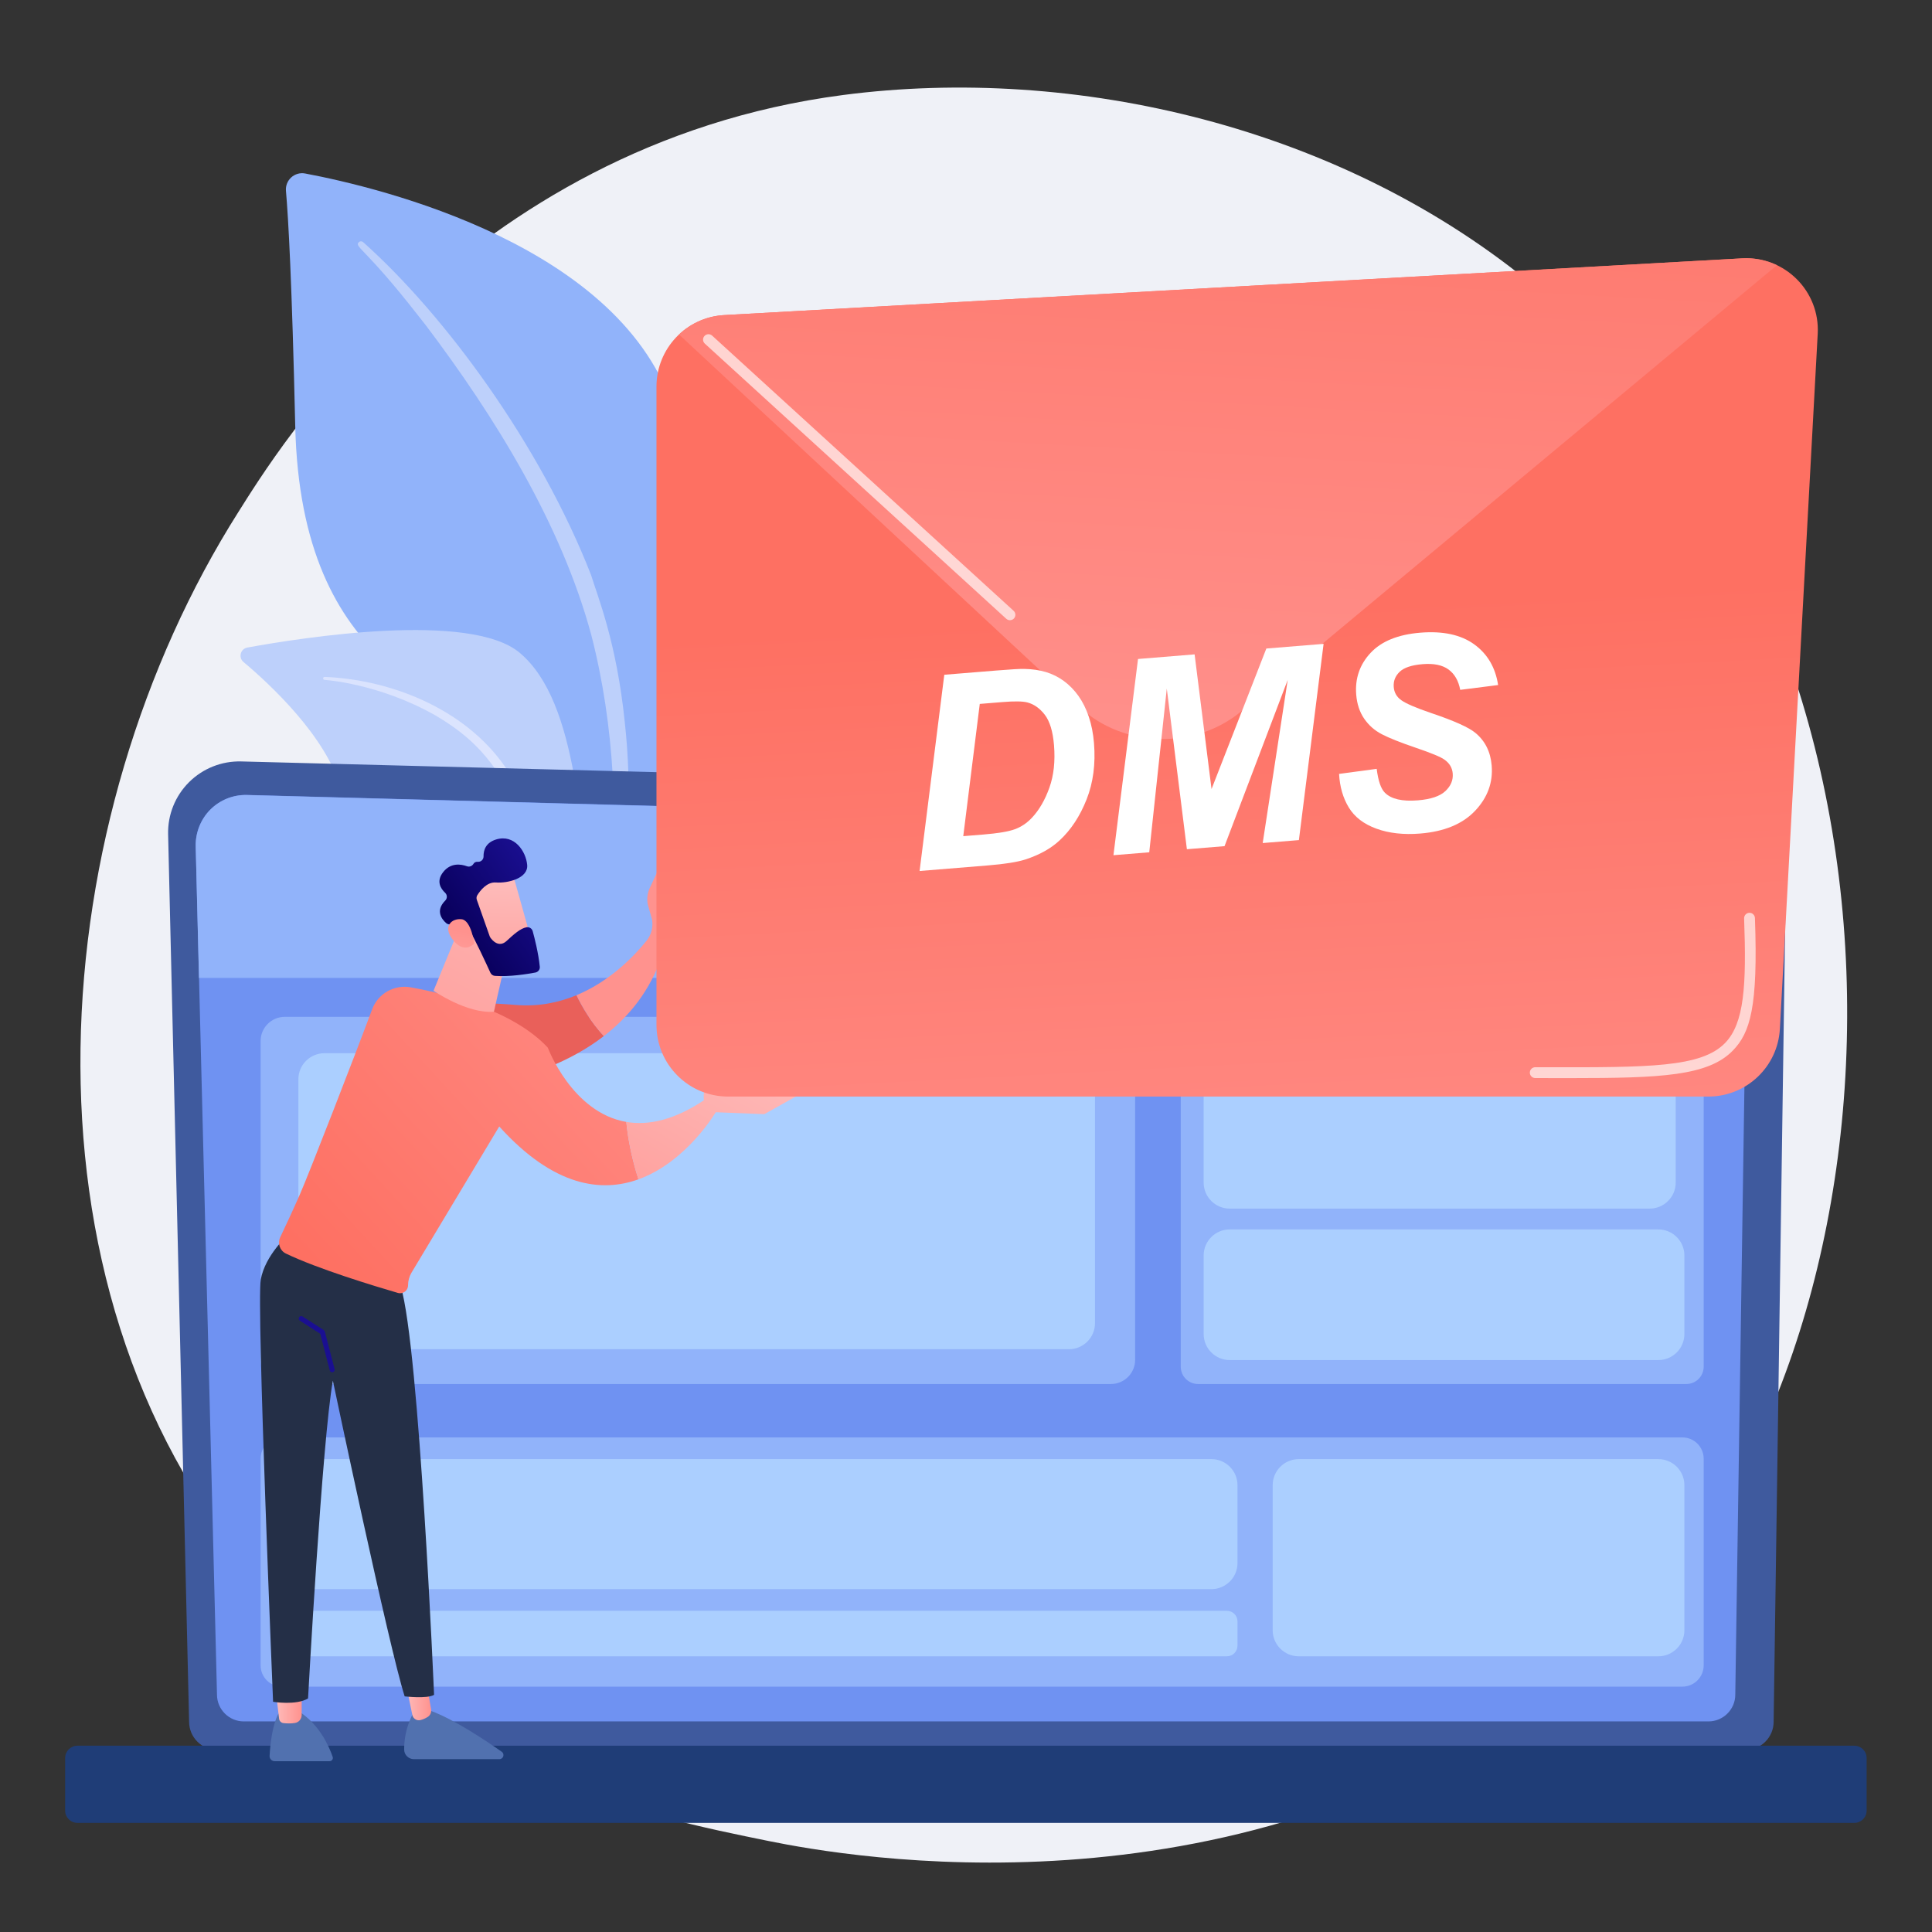 <?xml version="1.0" encoding="utf-8"?>
<!-- Generator: Adobe Illustrator 16.0.0, SVG Export Plug-In . SVG Version: 6.00 Build 0)  -->
<!DOCTYPE svg PUBLIC "-//W3C//DTD SVG 1.1//EN" "http://www.w3.org/Graphics/SVG/1.1/DTD/svg11.dtd">
<svg version="1.1" id="image" xmlns="http://www.w3.org/2000/svg" xmlns:xlink="http://www.w3.org/1999/xlink" x="0px" y="0px"
	 width="290px" height="290px" viewBox="0 0 290 290" enable-background="new 0 0 290 290" xml:space="preserve">
<rect x="0" y="0" width="290" height="290" fill="#333333" stroke="none"/>
<circle fill-rule="evenodd" clip-rule="evenodd" fill="none" stroke="#2D4973" stroke-width="3.096" stroke-linecap="round" stroke-linejoin="round" stroke-miterlimit="10" cx="397.253" cy="-462.22" r="15.935"/>
<path fill="#EFF1F7" d="M246.527,242.104c-5.445,5.734-10.598,9.432-14.668,12.353c-47.854,34.334-104.478,24.325-116.512,21.881
	c-17.771-3.608-52.12-10.585-76.955-39.789C0.821,192.364,6.671,122.752,35.815,76.801c5.33-8.405,33.489-55.056,90.723-62.538
	c34.637-4.527,75.012,4.604,104.251,29.101C292.163,94.784,287.793,198.661,246.527,242.104z"/>
<g>
	<g>
		<path fill="#91B3FA" d="M90.86,144.814c0,0,0.613-25.774-11.257-32.672c-11.871-6.898-34.442-11.211-35.289-48.219
			c-0.496-21.666-1.031-31.139-1.391-35.27c-0.14-1.611,1.292-2.912,2.882-2.612c11.242,2.118,47.766,10.835,55.423,35.763
			C110.306,91.357,90.86,144.814,90.86,144.814z"/>
		<path fill="#BDD0FB" d="M54.5,36.337c12.341,11.007,26.612,30.486,34.218,49.966c0.977,3.21,3.833,10.038,5.072,22.167
			c1.108,10.117,0.558,20.807-0.786,27.883c-0.085,0.447-0.516,0.741-0.964,0.656c-0.769-0.146-0.667-0.974-0.66-0.947
			c1.534-12.09,0.897-27.138-2.618-40.717C84.272,78.674,74.257,62.51,63.897,48.8l-1.066-1.35
			c-8.026-10.308-9.716-10.384-8.965-11.103C54.042,36.179,54.319,36.177,54.5,36.337z"/>
	</g>
	<g>
		<path fill="#BDD0FB" d="M109.938,194.367c1.607,0.786-15.205-20.353-20.471-53.554c-2.481-15.646-2.514-35.25-11.427-42.803
			c-7.417-6.288-32.657-2.318-40.916-0.809c-1.032,0.188-1.38,1.492-0.576,2.167c3.96,3.325,12.432,11.171,14.64,19.078
			c2.909,10.422,12.818,17.051,21.689,18.845c8.87,1.794,13.804,3.535,18.126,17.722
			C95.324,169.198,105.375,192.128,109.938,194.367z"/>
		
			<linearGradient id="SVGID_1_" gradientUnits="userSpaceOnUse" x1="-5279.168" y1="106.585" x2="-5410.95" y2="209.023" gradientTransform="matrix(-1 0 0 1 -5226.276 0)">
			<stop  offset="0" style="stop-color:#DAE3FE"/>
			<stop  offset="1" style="stop-color:#E9EFFD"/>
		</linearGradient>
		<path fill="url(#SVGID_1_)" d="M48.739,101.604c10.537,0.441,21.847,5.248,27.588,14.265l0.541,0.86
			c1.251,2.017,8.342,16.357,12.281,28.245c0.049,0.149-0.031,0.309-0.179,0.357c-0.252,0.084-0.378-0.193-0.354-0.169
			c-2.744-6.716-6.685-15.23-9.824-21.598c-3.367-6.947-5.722-11.653-13.4-16.161c-8.546-4.854-16.709-5.353-16.686-5.349
			c-0.125-0.012-0.216-0.124-0.203-0.248C48.516,101.688,48.62,101.599,48.739,101.604z"/>
	</g>
</g>
<path fill="#3F5A9E" d="M28.385,258.441c0,2.332,1.909,4.239,4.242,4.239h229.36c2.334,0,4.242-1.907,4.242-4.239l1.909-131.808
	c0-2.33-2.746-6.88-7.778-6.539l-224.158-5.8c-2.927-0.075-5.757,1.052-7.83,3.117c-2.073,2.066-3.207,4.891-3.138,7.815
	L28.385,258.441z"/>
<path fill="#6F92F2" d="M32.572,254.376c0,2.206,1.806,4.013,4.013,4.013h219.871c2.209,0,4.016-1.807,4.016-4.013l1.799-119.657
	c-0.211-7.2-6.523-9.788-10.352-9.635L37.084,119.32c-2.057-0.056-4.044,0.738-5.501,2.19c-1.456,1.453-2.257,3.44-2.206,5.497
	L32.572,254.376z"/>
<path fill="#1F3D77" d="M11.618,273.62h266.73c1.011,0,1.839-0.827,1.839-1.838v-7.902c0-1.013-0.828-1.841-1.839-1.841H11.618
	c-1.012,0-1.84,0.828-1.84,1.841v7.902C9.778,272.792,10.606,273.62,11.618,273.62z"/>
<path fill="#91B3FA" d="M262.092,146.787l0.179-11.99c-0.211-7.2-6.523-9.827-10.352-9.674L37.084,119.34
	c-2.057-0.056-4.044,0.727-5.501,2.179c-1.456,1.453-2.257,3.515-2.206,5.57l0.492,19.697H262.092z"/>
<path fill="#91B3FA" d="M166.755,207.745H42.75c-2.006,0-3.632-1.626-3.632-3.634v-47.848c0-2.006,1.626-3.632,3.632-3.632h124.005
	c2.006,0,3.633,1.626,3.633,3.632v47.848C170.388,206.119,168.761,207.745,166.755,207.745z"/>
<path fill="#91B3FA" d="M253.126,207.745h-73.29c-1.437,0-2.602-1.165-2.602-2.603v-49.909c0-1.436,1.165-2.602,2.602-2.602h73.29
	c1.438,0,2.603,1.166,2.603,2.602v49.909C255.729,206.58,254.563,207.745,253.126,207.745z"/>
<path fill="#91B3FA" d="M252.531,253.17H42.316c-1.766,0-3.199-1.431-3.199-3.198v-31.014c0-1.767,1.433-3.197,3.199-3.197h210.215
	c1.766,0,3.197,1.431,3.197,3.197v31.014C255.729,251.74,254.297,253.17,252.531,253.17z"/>
<path fill="#ABCFFF" d="M184.159,248.616H45.03c-0.875,0-1.592-0.715-1.592-1.594v-3.645c0-0.875,0.717-1.592,1.592-1.592h139.129
	c0.876,0,1.593,0.717,1.593,1.592v3.645C185.752,247.901,185.035,248.616,184.159,248.616z"/>
<path fill="#ABCFFF" d="M248.929,204.151h-64.354c-2.146,0-3.902-1.757-3.902-3.904v-11.802c0-2.147,1.757-3.903,3.902-3.903h64.354
	c2.147,0,3.904,1.756,3.904,3.903v11.802C252.833,202.394,251.076,204.151,248.929,204.151z"/>
<path fill="#ABCFFF" d="M247.628,181.416h-63.054c-2.146,0-3.902-1.757-3.902-3.903v-16.53c0-2.146,1.757-3.902,3.902-3.902h63.054
	c2.146,0,3.903,1.757,3.903,3.902v16.53C251.531,179.659,249.774,181.416,247.628,181.416z"/>
<path fill="#ABCFFF" d="M181.849,238.534H46.408c-2.146,0-3.903-1.756-3.903-3.903v-11.709c0-2.147,1.756-3.903,3.903-3.903h135.44
	c2.146,0,3.903,1.756,3.903,3.903v11.709C185.752,236.778,183.995,238.534,181.849,238.534z"/>
<path fill="#ABCFFF" d="M248.929,248.616h-53.992c-2.146,0-3.902-1.756-3.902-3.901v-21.793c0-2.147,1.756-3.903,3.902-3.903h53.992
	c2.147,0,3.904,1.756,3.904,3.903v21.793C252.833,246.86,251.076,248.616,248.929,248.616z"/>
<path fill="#ABCFFF" d="M160.46,202.523H48.693c-2.147,0-3.904-1.756-3.904-3.903v-36.626c0-2.146,1.756-3.902,3.904-3.902H160.46
	c2.146,0,3.902,1.756,3.902,3.902v36.626C164.362,200.767,162.606,202.523,160.46,202.523z"/>
<g>
	<path fill="#5171AF" d="M41.788,257.235c0,0-1.056,1.663-1.322,6.323c-0.024,0.434,0.32,0.803,0.753,0.803h8.256
		c0.333,0,0.569-0.326,0.463-0.64c-0.484-1.432-1.947-4.924-5.211-6.916L41.788,257.235z"/>
	<linearGradient id="SVGID_2_" gradientUnits="userSpaceOnUse" x1="41.428" y1="256.168" x2="45.281" y2="256.168">
		<stop  offset="0" style="stop-color:#FEBBBA"/>
		<stop  offset="1" style="stop-color:#FF928E"/>
	</linearGradient>
	<path fill="url(#SVGID_2_)" d="M41.428,254.079l0.467,3.916c0.041,0.337,0.306,0.607,0.644,0.647
		c0.452,0.052,1.107,0.088,1.746-0.017c0.58-0.097,0.997-0.612,0.997-1.2v-3.78L41.428,254.079z"/>
	<path fill="#5171AF" d="M62.213,256.805c0,0-1.58,2.455-1.547,5.826c0.008,0.794,0.673,1.427,1.467,1.427h12.822
		c0.601,0,0.844-0.772,0.353-1.116c-2.427-1.703-7.195-4.886-10.645-6.137H62.213z"/>
	<linearGradient id="SVGID_3_" gradientUnits="userSpaceOnUse" x1="60.894" y1="254.458" x2="64.725" y2="254.458">
		<stop  offset="0" style="stop-color:#FEBBBA"/>
		<stop  offset="1" style="stop-color:#FF928E"/>
	</linearGradient>
	<path fill="url(#SVGID_3_)" d="M60.894,252.575l0.996,4.836c0.111,0.541,0.641,0.905,1.179,0.785
		c0.327-0.073,0.714-0.214,1.127-0.472c0.392-0.245,0.591-0.712,0.512-1.169l-1.031-5.858L60.894,252.575z"/>
	<path fill="#242F47" d="M43.258,185.344c0,0-3.463,3.053-4.115,6.727c-0.652,3.674,1.847,63.375,1.847,63.375
		s3.463,0.577,5.248-0.505c0,0,2.117-38.746,3.726-47.7c0,0,8.44,40.137,10.779,47.389c0,0,3.336,0.406,4.413-0.229
		c0,0-2.211-52.028-4.99-61.278L43.258,185.344z"/>
	<linearGradient id="SVGID_4_" gradientUnits="userSpaceOnUse" x1="108.167" y1="131.407" x2="55.477" y2="192.553">
		<stop  offset="0" style="stop-color:#09005D"/>
		<stop  offset="1" style="stop-color:#1A0F91"/>
	</linearGradient>
	<path fill="url(#SVGID_4_)" d="M49.863,205.983c-0.167,0-0.32-0.113-0.363-0.282l-1.434-5.5l-3.054-1.961
		c-0.175-0.111-0.226-0.345-0.114-0.519c0.112-0.175,0.344-0.226,0.52-0.112l3.178,2.038c0.08,0.052,0.137,0.131,0.161,0.22
		l1.471,5.645c0.052,0.2-0.068,0.406-0.269,0.457C49.926,205.979,49.895,205.983,49.863,205.983z"/>
	<linearGradient id="SVGID_5_" gradientUnits="userSpaceOnUse" x1="112.155" y1="20.073" x2="76.907" y2="146.667">
		<stop  offset="0" style="stop-color:#E1473D"/>
		<stop  offset="1" style="stop-color:#E9605A"/>
	</linearGradient>
	<path fill="url(#SVGID_5_)" d="M77.433,150.847c-14.579-1.211-18.389,1.807-18.389,1.807l7.006,11.06
		c0,0,14.324-0.283,24.588-8.194c-1.921-2.068-3.254-4.355-4.11-6.135C83.88,150.484,80.833,151.129,77.433,150.847z"/>
	<linearGradient id="SVGID_6_" gradientUnits="userSpaceOnUse" x1="169.789" y1="93.121" x2="108.725" y2="133.334">
		<stop  offset="0" style="stop-color:#FEBBBA"/>
		<stop  offset="1" style="stop-color:#FF928E"/>
	</linearGradient>
	<path fill="url(#SVGID_6_)" d="M100.262,129.448c-0.02-0.467-0.653-0.595-0.852-0.171l-1.86,3.97
		c-0.359,0.767-0.475,1.625-0.33,2.46l0.652,2.31c0.195,1.128-0.1,2.282-0.813,3.176c-1.709,2.136-5.35,6.039-10.532,8.192
		c0.856,1.779,2.189,4.066,4.11,6.135c3.767-2.902,6.987-6.831,8.751-12.15c0.845-0.26,1.41-1.056,1.376-1.939L100.262,129.448z"/>
	<linearGradient id="SVGID_7_" gradientUnits="userSpaceOnUse" x1="107.849" y1="134.454" x2="47.355" y2="190.069">
		<stop  offset="0" style="stop-color:#FF928E"/>
		<stop  offset="1" style="stop-color:#FE7062"/>
	</linearGradient>
	<path fill="url(#SVGID_7_)" d="M82.23,157.258c-5.132-5.529-14.907-8.028-20.566-9.055c-2.48-0.449-4.924,0.931-5.803,3.293
		c-2.547,6.847-9.474,24.659-10.816,27.721c-1.102,2.511-2.252,4.964-2.982,6.498c-0.438,0.916-0.056,2.013,0.858,2.452
		c4.762,2.296,13.331,4.893,16.804,5.907c0.765,0.222,1.525-0.353,1.525-1.147c0-0.676,0.184-1.338,0.53-1.917l13.157-21.922
		c8.2,9.091,15.38,9.923,20.896,7.933c-0.928-2.867-1.534-5.738-1.826-8.616C85.858,167.008,82.23,157.258,82.23,157.258z"/>
	<linearGradient id="SVGID_8_" gradientUnits="userSpaceOnUse" x1="108.624" y1="153.457" x2="86.671" y2="192.973">
		<stop  offset="0" style="stop-color:#FEBBBA"/>
		<stop  offset="1" style="stop-color:#FF928E"/>
	</linearGradient>
	<path fill="url(#SVGID_8_)" d="M107.478,166.879l-1.471-1.961c-4.761,3.27-8.741,4.045-12,3.486
		c0.292,2.878,0.898,5.749,1.826,8.616C103.101,174.399,107.478,166.879,107.478,166.879z"/>
	<linearGradient id="SVGID_9_" gradientUnits="userSpaceOnUse" x1="116.926" y1="158.069" x2="94.972" y2="197.586">
		<stop  offset="0" style="stop-color:#FEBBBA"/>
		<stop  offset="1" style="stop-color:#FF928E"/>
	</linearGradient>
	<path fill="url(#SVGID_9_)" d="M106.441,166.915l8.286,0.322l7.628-4.261c-1.094-0.686-7.288,0.717-7.288,0.717
		s-6.473-0.979-8.225-0.981c-1.456-0.002-1.248,2.091-1.136,2.8c0.023,0.146,0.042,0.232,0.042,0.232L106.441,166.915z"/>
	<linearGradient id="SVGID_10_" gradientUnits="userSpaceOnUse" x1="84.156" y1="122.242" x2="54.359" y2="176.99">
		<stop  offset="0" style="stop-color:#FEBBBA"/>
		<stop  offset="1" style="stop-color:#FF928E"/>
	</linearGradient>
	<path fill="url(#SVGID_10_)" d="M69.448,138.048l-4.372,10.667c0,0,5.023,3.478,9.064,3.146l2.181-9.592L69.448,138.048z"/>
	<g>
		
			<linearGradient id="SVGID_11_" gradientUnits="userSpaceOnUse" x1="-485.27" y1="3158.037" x2="-498.439" y2="3175.459" gradientTransform="matrix(0.817 -0.577 0.577 0.817 -1350.009 -2727.643)">
			<stop  offset="0" style="stop-color:#FEBBBA"/>
			<stop  offset="1" style="stop-color:#FF928E"/>
		</linearGradient>
		<path fill="url(#SVGID_11_)" d="M76.833,130.775c0.101,0.143,3.163,11.205,3.163,11.205l-6.354,1.615l-4.461-10.055
			C69.181,133.541,75.157,128.401,76.833,130.775z"/>
		
			<linearGradient id="SVGID_12_" gradientUnits="userSpaceOnUse" x1="-495.327" y1="3162.241" x2="-479.596" y2="3162.241" gradientTransform="matrix(0.817 -0.577 0.577 0.817 -1350.009 -2727.643)">
			<stop  offset="0" style="stop-color:#09005D"/>
			<stop  offset="1" style="stop-color:#1A0F91"/>
		</linearGradient>
		<path fill="url(#SVGID_12_)" d="M71.574,135.068l1.934,5.477c0.025,0.071,0.057,0.136,0.1,0.196
			c0.263,0.373,1.259,1.59,2.442,0.494c1.073-0.995,2.067-1.886,2.985-2.048c0.411-0.072,0.811,0.179,0.923,0.582
			c0.278,1.006,0.862,3.282,1.068,5.338c0.041,0.418-0.247,0.794-0.658,0.873c-1.242,0.235-3.874,0.659-6.07,0.504
			c-0.297-0.021-0.56-0.199-0.684-0.471c-0.606-1.323-2.461-5.337-3.151-6.376c-0.647-0.975-2.235-0.947-2.9-0.888
			c-0.219,0.019-0.434-0.051-0.598-0.195c-0.583-0.511-1.691-1.813-0.132-3.375c0.326-0.326,0.317-0.853-0.019-1.169
			c-0.669-0.63-1.386-1.746-0.27-3.131c1.133-1.407,2.63-1.184,3.547-0.85c0.371,0.136,0.776-0.021,0.978-0.36
			c0.115-0.193,0.315-0.339,0.662-0.31c0.468,0.04,0.862-0.351,0.853-0.819c-0.016-0.902,0.307-2.041,1.871-2.528
			c2.775-0.863,4.507,1.818,4.678,3.819c0.171,2.001-2.891,2.766-4.692,2.632c-1.37-0.104-2.387,1.254-2.794,1.91
			C71.518,134.582,71.492,134.837,71.574,135.068z"/>
		
			<linearGradient id="SVGID_13_" gradientUnits="userSpaceOnUse" x1="-504.56" y1="3171.834" x2="-493.995" y2="3160.996" gradientTransform="matrix(0.817 -0.577 0.577 0.817 -1350.009 -2727.643)">
			<stop  offset="0" style="stop-color:#FEBBBA"/>
			<stop  offset="1" style="stop-color:#FF928E"/>
		</linearGradient>
		<path fill="url(#SVGID_13_)" d="M71.188,141.625c0,0-0.448-3.475-1.893-3.645c-1.446-0.171-2.853,1.017-1.416,2.967
			C69.667,143.374,71.188,141.625,71.188,141.625z"/>
	</g>
</g>
<g>
	<g>
		<linearGradient id="SVGID_14_" gradientUnits="userSpaceOnUse" x1="191.024" y1="204.593" x2="185.17" y2="91.406">
			<stop  offset="0" style="stop-color:#FF928E"/>
			<stop  offset="1" style="stop-color:#FE7062"/>
		</linearGradient>
		<path fill="url(#SVGID_14_)" d="M256.428,164.598H109.294c-5.94,0-10.755-4.816-10.755-10.756V58.036
			c0-5.708,4.458-10.421,10.157-10.739l152.811-8.517c6.398-0.357,11.687,4.925,11.339,11.324l-5.679,104.324
			C266.857,160.131,262.142,164.598,256.428,164.598z"/>
		<g>
			<linearGradient id="SVGID_15_" gradientUnits="userSpaceOnUse" x1="180.209" y1="119.797" x2="187.364" y2="-10.304">
				<stop  offset="0" style="stop-color:#FF928E"/>
				<stop  offset="1" style="stop-color:#FE7062"/>
			</linearGradient>
			<path fill="url(#SVGID_15_)" d="M186.297,106.788l80.428-66.983c-1.568-0.748-3.345-1.13-5.218-1.025l-152.811,8.517
				c-2.627,0.147-4.99,1.229-6.775,2.911l60.193,55.981C168.648,112.266,179.399,112.532,186.297,106.788z"/>
		</g>
	</g>
	<g opacity="0.66">
		<path fill="#FFFFFF" d="M151.597,93.097c-0.195,0-0.391-0.07-0.548-0.212L105.798,51.58c-0.333-0.303-0.356-0.817-0.053-1.149
			c0.302-0.332,0.816-0.355,1.149-0.053l45.252,41.305c0.332,0.303,0.355,0.817,0.053,1.149
			C152.038,93.007,151.817,93.097,151.597,93.097z"/>
	</g>
	<g opacity="0.66">
		<path fill="#FFFFFF" d="M235.688,161.828c-1.229,0-2.511-0.003-3.849-0.005l-1.393-0.003c-0.449-0.001-0.813-0.365-0.812-0.814
			c0-0.449,0.364-0.812,0.812-0.812h0.002l1.395,0.002c15.667,0.029,23.538,0.046,27.116-3.656
			c2.863-2.966,3.204-8.619,2.839-18.683c-0.017-0.449,0.333-0.826,0.783-0.843c0.442-0.016,0.826,0.335,0.84,0.784
			c0.488,13.411-0.728,17.215-3.294,19.872C256.406,161.522,249.285,161.828,235.688,161.828z"/>
	</g>
</g>
<g>
	<path fill="#FFFFFF" d="M138.034,130.738l3.707-29.455l7.803-0.635c2.173-0.177,3.565-0.257,4.177-0.241
		c1.208,0.021,2.298,0.177,3.27,0.469s1.87,0.74,2.694,1.342c0.824,0.603,1.555,1.349,2.19,2.238
		c0.636,0.89,1.155,1.932,1.558,3.125c0.401,1.193,0.661,2.515,0.779,3.963c0.254,3.121-0.116,5.938-1.111,8.453
		c-0.995,2.514-2.337,4.555-4.025,6.124c-1.292,1.219-3.011,2.182-5.154,2.886c-1.214,0.391-3.105,0.69-5.674,0.899L138.034,130.738
		z M144.589,125.511l3.022-0.246c2.186-0.178,3.759-0.442,4.718-0.792c0.96-0.35,1.817-0.927,2.573-1.731
		c1.086-1.162,1.957-2.665,2.616-4.508c0.658-1.844,0.89-3.97,0.693-6.381c-0.167-2.054-0.626-3.571-1.374-4.551
		c-0.75-0.979-1.625-1.601-2.629-1.864c-0.703-0.182-1.932-0.201-3.683-0.058l-3.458,0.281L144.589,125.511z"/>
	<path fill="#FFFFFF" d="M183.807,127.011l-5.65,0.46l-3.018-24.115l-2.633,24.575l-5.373,0.438l3.688-29.453l8.494-0.692
		l2.541,20.216l8.226-21.093l8.594-0.7l-3.707,29.455l-5.433,0.442l3.754-24.487L183.807,127.011z"/>
	<path fill="#FFFFFF" d="M201,116.166l5.646-0.758c0.226,1.798,0.635,2.99,1.227,3.579c0.953,0.957,2.602,1.339,4.946,1.148
		c1.948-0.159,3.329-0.622,4.142-1.391c0.813-0.769,1.179-1.647,1.098-2.635c-0.069-0.856-0.483-1.551-1.243-2.086
		c-0.536-0.394-1.967-0.986-4.291-1.778c-2.325-0.792-4.031-1.472-5.118-2.039c-1.087-0.568-1.969-1.348-2.646-2.34
		s-1.072-2.187-1.187-3.583c-0.198-2.437,0.52-4.529,2.153-6.28s4.124-2.762,7.469-3.035c3.398-0.276,6.094,0.307,8.087,1.748
		c1.993,1.442,3.189,3.479,3.59,6.111l-5.688,0.722c-0.259-1.372-0.846-2.391-1.762-3.059c-0.916-0.667-2.21-0.933-3.882-0.797
		c-1.646,0.134-2.799,0.52-3.456,1.156s-0.95,1.396-0.878,2.279c0.067,0.83,0.445,1.488,1.135,1.976
		c0.69,0.5,2.181,1.142,4.472,1.923c3.449,1.164,5.664,2.157,6.646,2.979c1.464,1.207,2.279,2.844,2.448,4.912
		c0.208,2.555-0.626,4.82-2.499,6.795c-1.875,1.977-4.616,3.111-8.225,3.405c-2.489,0.203-4.681-0.041-6.572-0.728
		c-1.893-0.688-3.274-1.745-4.146-3.172C201.594,119.79,201.105,118.106,201,116.166z"/>
</g>
</svg>
